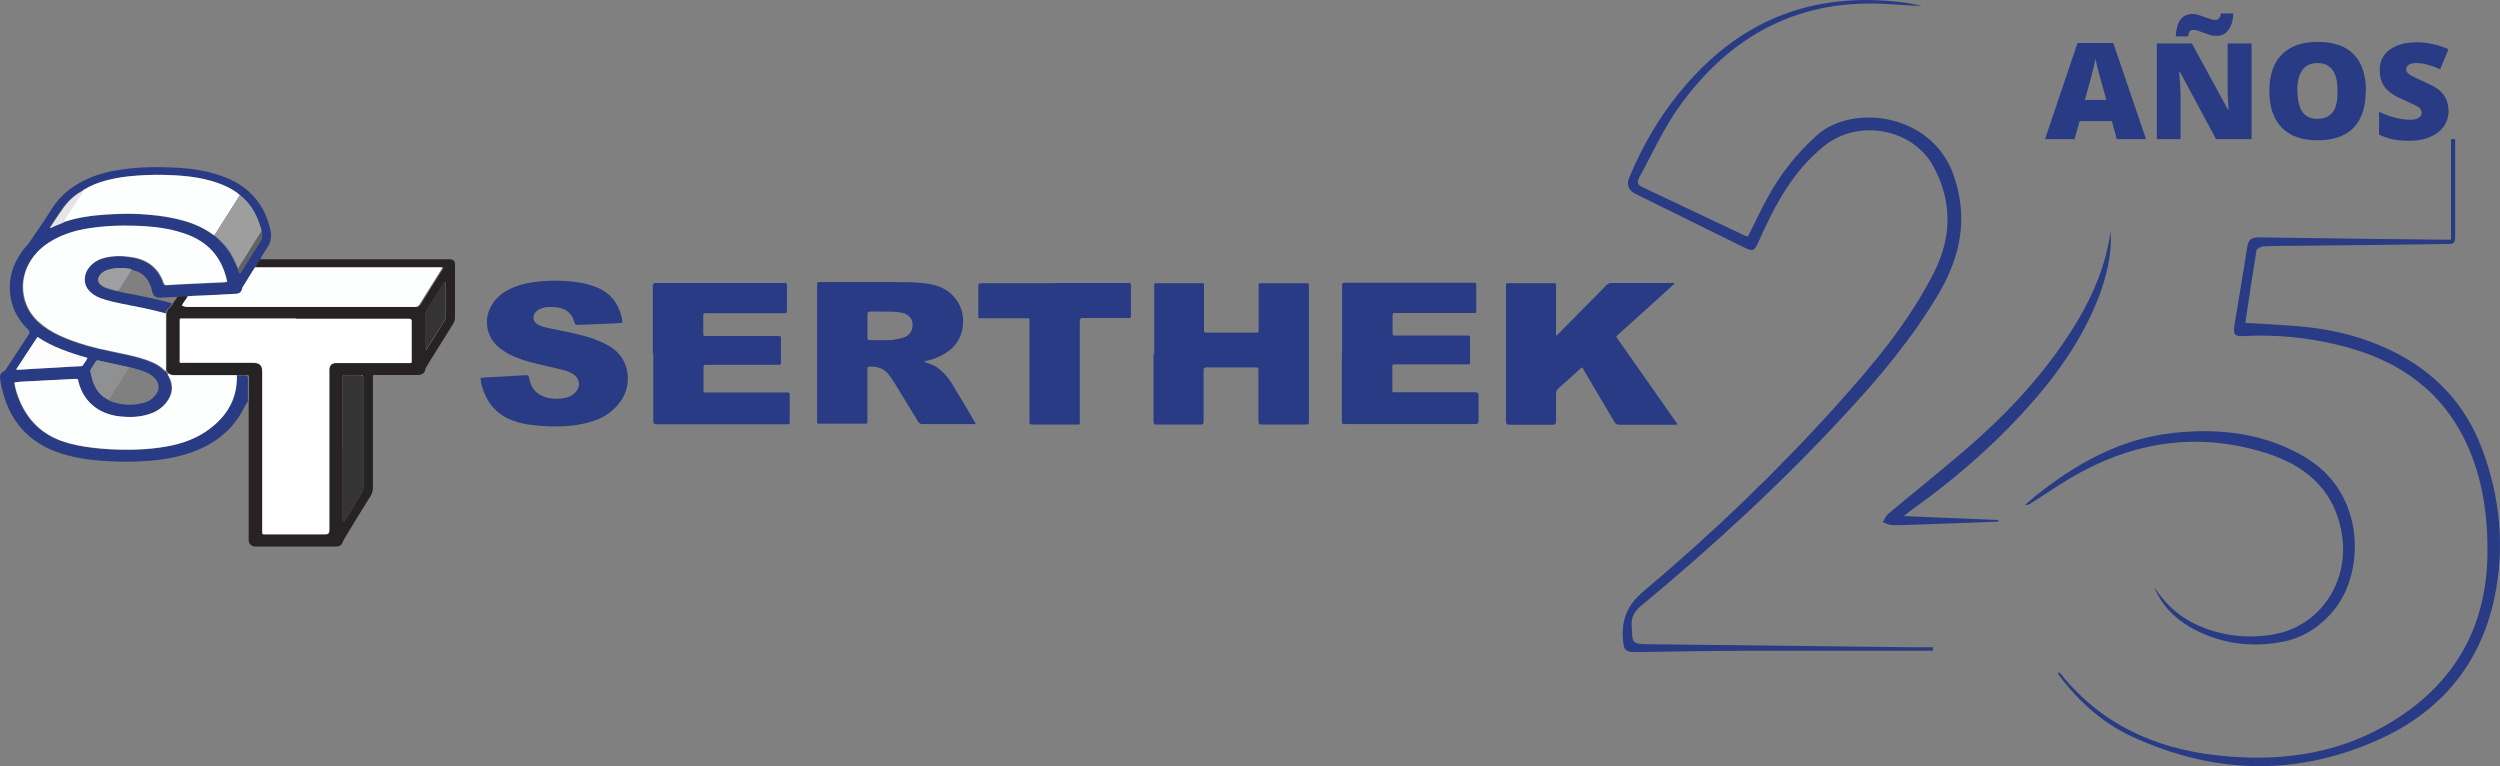 <svg xmlns="http://www.w3.org/2000/svg" id="a" viewBox="0 0 1619.01 496.16"><rect x="0" y="0" width="1619.01" height="496.16" fill="#808080" stroke="none"/><g><path d="M160.73,259.85c-1.19,1.34-1.94,2.84-2.84,4.48-6.42,12.84-16.72,21.65-30.16,27.17-7.91,3.28-16.27,5.23-24.78,6.27-8.51,1.05-16.87,1.34-25.38,1.19-12.69-.3-25.23-1.34-37.32-5.08-22.25-6.87-34.79-22.1-39.41-44.04-.3-1.49-.45-2.99-.75-4.48-.3-2.09,.15-3.88,2.39-4.93,.75-.3,1.05-.9,1.49-1.49,4.93-7.46,9.85-15.08,14.78-22.54q.9-1.49-.3-2.69c-5.97-5.82-10-12.54-11.5-20.75-1.64-9.41,0-18.21,4.93-26.43,1.34-2.24,2.69-4.33,4.48-6.27,1.94-2.09,3.43-4.33,4.93-6.57,4.18-6.27,8.51-12.39,12.39-18.66,5.67-8.81,13.44-14.93,23.14-19.26,7.02-3.14,14.33-4.93,21.95-5.97,11.94-1.79,23.89-1.79,35.83-1.19,11.05,.6,21.8,2.39,32.1,6.57,15.68,6.42,25.08,18.07,28.52,34.19q1.19,5.67-1.94,10.6c-1.64,2.69-3.58,5.37-4.93,8.21-1.34,1.64-2.39,3.28-3.28,5.23-2.84,4.03-5.23,8.21-7.76,12.39-.3,.45-.3,.75-.45,1.19-.75,2.39-1.64,3.28-4.33,3.43-6.72,.45-13.44,.75-20.16,1.05-3.58,.15-7.17,.3-10.9,.6-2.39,0-4.93-.15-7.32,.3h-1.05c-3.14,0-6.12,.3-9.26,.45-3.14,0-4.48-1.05-5.23-3.88-.45-1.94-1.05-3.88-1.94-5.67-2.24-4.78-6.12-7.61-11.5-8.51-2.39-.75-4.93-.75-7.46-.9-2.84,0-5.67,.15-8.51,1.19-1.94,.6-3.58,1.64-4.78,3.43-1.64,2.39-1.34,4.48,.9,6.27,.75,.6,1.49,1.05,2.39,1.49,2.84,1.05,5.67,1.94,8.66,2.39,3.43,1.05,6.87,1.49,10.3,2.09,8.21,1.64,16.57,3.43,24.63,5.67-.45,1.19-1.05,2.24-2.09,2.99-1.34,1.05-1.79,2.39-2.24,3.88-9.11-2.39-18.36-4.33-27.62-6.12-5.08-.9-10.15-1.94-14.93-3.88-2.84-1.05-5.23-2.54-7.17-4.78-1.34-1.64-2.39-3.43-2.69-5.67-.45-4.03,.9-7.46,3.58-10.3,2.54-2.69,5.82-4.48,9.41-5.37,5.67-1.34,11.35-1.34,16.87-.45,10.45,1.49,17.92,6.72,21.2,16.87,.3,1.05,.9,1.49,2.09,1.34,4.33-.3,8.66-.6,12.99-.75,7.46-.3,15.08-.75,22.54-1.05,1.19,0,2.24,0,3.43-.45-2.99-14.33-11.05-24.63-24.93-30.16-8.81-3.58-18.07-5.08-27.62-5.67-13.44-.9-26.72-.6-40.01,1.79-8.06,1.49-15.68,4.18-22.54,8.51-6.12,3.88-10.9,8.96-14.03,15.53-5.52,11.65-3.43,25.98,6.42,35.38,4.18,4.03,9.11,7.02,14.48,9.56,11.05,5.08,22.69,8.06,34.64,10.45,7.17,1.49,14.33,2.84,21.2,5.23,4.33,1.49,8.51,3.28,11.79,6.72,.3,.3,.45,.6,.9,.3,.3,.75,.9,1.34,1.49,1.94-.3,.6,.3,1.05,.6,1.64,3.28,6.12,2.54,11.79-1.79,17.17-2.99,3.73-7.02,6.12-11.65,7.46-5.82,1.79-11.94,1.94-17.92,1.34-11.65-1.19-23.29-7.46-27.17-22.39-.45-1.94,0-2.09-2.54-1.94-11.65,.6-23.29,1.19-34.94,1.79-1.34,0-2.69,.3-3.88,.45v.75c.45,1.79,.75,3.58,1.19,5.23,4.63,15.08,13.74,26.28,29.26,31.95,3.14,1.19,6.42,2.09,9.7,2.69,7.17,1.49,14.63,2.39,21.95,2.69,12.39,.6,24.78,.45,37.03-1.94,8.81-1.64,17.32-4.48,24.78-9.56,12.99-8.81,20.45-20.6,20.01-36.43h5.82q1.64,0,1.64,1.64v13.88c0,.45,0,1.05-.15,1.49l.3-.3Zm-90.48-.75s1.64,.9,2.54,1.19c6.72,2.24,13.44,2.39,20.3,.6,2.99-.75,5.52-2.39,7.46-4.78,2.99-3.58,2.84-7.76-.3-11.2-1.34-1.49-2.99-2.54-4.78-3.43-3.73-1.64-7.76-2.84-11.79-3.73-6.57-1.49-13.14-2.84-19.86-4.33-.9-.15-1.34,0-1.79,.6-1.05,1.64-2.09,3.28-3.14,4.93-.45,.6-.45,1.19-.3,1.79,.45,1.79,.75,3.73,1.34,5.52,1.79,5.52,4.78,10,10.3,12.54v.3Zm83.91-85.1c.15,1.05,.3,2.09,1.05,2.99,.6-.15,.75-.45,.9-.75,4.18-6.72,8.21-13.44,12.54-20.01,1.34-2.09,1.34-3.88,.45-6.12,0-1.49-.6-2.99-1.05-4.33-2.39-7.61-6.27-14.33-12.84-19.41-3.43-3.14-7.46-5.23-11.65-6.87-9.7-4.03-20.01-5.52-30.46-5.97-7.91-.45-15.98-.45-23.89,.15-6.87,.45-13.74,1.34-20.45,3.14-5.08,1.34-10,3.14-14.33,5.97-5.52,2.84-10,6.72-13.59,11.65-2.84,3.88-5.37,7.91-8.06,11.94-.15,.3-.6,.6-.3,1.19,2.84-1.49,5.97-2.54,8.96-3.88h.45c8.66-2.84,17.47-4.03,26.43-4.63,7.46-.45,14.93-.75,22.39-.3s14.93,1.19,22.39,2.84c8.06,1.79,15.83,4.48,22.84,9.11,.9,.6,1.64,1.34,2.69,1.79,4.33,3.58,8.06,7.46,10.9,12.39,1.79,2.99,3.14,6.12,4.48,9.41l.15-.3ZM10.38,239.4h2.69c6.72-.45,13.59-.75,20.3-1.19,6.27-.3,12.54-.6,18.81-1.05,.6,0,1.19,0,1.49-.6,1.05-1.64,2.09-2.99,2.99-4.78-5.67-1.64-11.35-3.28-16.72-5.52-5.52-2.24-10.75-4.78-15.68-8.06l-13.88,21.2Z" fill="#283b84"></path><path d="M165.21,173.11c.9-1.79,1.94-3.58,3.28-5.23h123.47c1.64,.3,2.84,1.49,2.69,2.99v34.79c0,1.49-.45,2.84-1.19,4.03-5.67,9.11-11.35,18.21-17.02,27.32-.45,.75-.9,1.49-1.05,2.39-.45,2.24-1.94,3.14-4.03,3.43h-27.62c-2.54,0-2.24-.3-2.24,2.09v71.07c0,1.79-.45,3.28-1.34,4.93-5.67,9.11-11.35,18.21-16.87,27.47-.45,.75-.9,1.49-1.19,2.39-.6,1.94-1.94,2.99-4.03,3.14h-53.3c-2.09-.3-3.58-1.79-3.73-3.88v-90.18c.3-.45,.15-1.05,.15-1.49v-13.88c0-1.49,0-1.64-1.64-1.64h-45.98c-1.49,0-2.99,0-4.18-1.05-.6-.6-1.05-1.19-1.49-1.94-.3-.9,0-1.79,0-2.84v-34.04c.3-1.49,.75-2.84,2.24-3.88,.9-.75,1.49-1.94,2.09-2.99l2.69-3.88c2.39-.6,4.78-.45,7.32-.3-1.05,2.09-2.84,3.73-3.73,5.97,1.34,.75,2.84,.9,4.33,.9h146.61c1.34,0,2.09-.45,2.84-1.49,4.63-7.46,9.26-14.93,14.03-22.39,.3-.45,.75-.9,.75-1.79h-121.83Zm26.43,33.29H118.48c-2.24,0-2.09,0-2.09,1.94v24.49c0,2.54-.45,2.24,2.39,2.24h44.79c4.33,0,6.27,1.34,6.27,5.97v104.06c0,.9,.3,1.19,1.19,1.05h39.86c1.59,0,2.39-.8,2.39-2.39v-104.51c.15-2.39,1.64-4.03,4.18-4.03h46.73c2.69,0,2.39,.3,2.39-2.24v-24.93q0-1.49-1.64-1.49h-73.46l.15-.15Zm30.31,84.06v46.58c0,.3,0,.6,.45,.6,.3,0,.6-.15,.75-.45s.3-.45,.45-.75c3.58-5.67,7.02-11.5,10.6-17.17,.75-1.19,1.05-2.39,1.05-3.88v-70.62c0-1.79,0-1.94-2.09-1.94h-8.66c-2.84,0-2.69,0-2.69,2.69v44.79l.15,.15Zm53.9-63.9s.45,0,.45-.15c3.73-6.12,7.61-12.09,11.35-18.21,.6-.9,.9-1.79,.9-2.84v-21.5c0-.45,.15-1.05-.45-1.34-.6,.45-1.05,1.19-1.34,1.79-3.28,5.23-6.42,10.45-9.85,15.68-.75,1.19-1.19,2.24-1.19,3.58v21.5c0,.6,0,1.05,.15,1.64v-.15Z" fill="#272224"></path><path d="M598.77,234.47c2.84,1.05,5.37,1.64,7.61,3.14,4.03,2.69,7.32,6.42,9.85,10.45,5.08,8.21,10,16.72,14.93,25.08,.3,.45,.75,.75,.45,1.34-.6,.3-1.34,.15-1.94,.15h-32.1c-1.49,0-2.39-.45-3.14-1.79-4.93-8.21-10-16.42-15.08-24.78-1.19-1.79-2.39-3.58-3.73-5.37-3.28-4.33-7.76-5.52-12.84-5.23-.75,0-1.05,.45-1.05,1.05v34.79c0,.75-.15,1.05-1.05,1.05h-30.61c-.6,0-.9-.3-.9-.9v-89.58c0-.75,.3-1.19,1.19-1.19h49.42c6.27,0,12.39,0,18.66,.75,2.99,.3,5.82,.9,8.66,1.79,10.45,3.43,18.07,13.59,16.42,26.13-1.34,10.6-8.06,16.72-17.62,20.6-2.09,.9-4.33,1.34-7.02,1.94l-.15,.6Zm-26.87-32.7h-8.51q-1.64,0-1.64,1.49v15.53q0,1.49,1.64,1.49h11.94c3.28,0,6.42-.75,9.56-1.64,4.03-1.19,6.12-4.18,6.12-8.21s-2.24-6.57-6.42-7.76c-.9-.3-1.79-.3-2.54-.45-3.58-.6-7.02-.3-10.15-.45Z" fill="#283b84"></path><path d="M1008.3,217.15c3.43-3.58,7.02-7.02,10.45-10.6,7.17-7.32,14.33-14.48,21.5-21.8,1.05-1.05,2.09-1.49,3.58-1.49h40.46c0,.9-.9,1.34-1.34,1.79-11.35,10.3-22.84,20.6-34.19,30.9-2.69,2.54-2.39,1.64-.6,4.33,12.24,17.47,24.63,35.09,36.88,52.55,.45,.6,.75,1.19,1.34,1.94-.9,.3-1.64,.3-2.39,.3h-35.09c-1.64,0-2.69-.45-3.43-1.94-6.57-11.2-13.14-22.25-19.71-33.29-.3-.6-.6-1.34-1.34-1.94-1.05,.9-2.09,1.79-3.14,2.84-4.03,3.73-8.21,7.32-12.24,10.9-.9,.9-1.34,1.79-1.34,2.99v18.21q0,2.24-2.09,2.24h-28.37q-1.94,0-1.94-1.94v-88.98c0-.45,.3-.75,.9-.75h30.31c.9,0,1.19,.3,1.19,1.19v32.7h.45l.15-.15Z" fill="#283b84"></path><path d="M747.47,229.1v-44.34c0-1.05,.3-1.49,1.34-1.34h29.86c.75,0,1.19,.3,1.05,1.05v29.86c0,.75,.3,1.05,1.05,1.05h33.14c1.05,0,1.34-.45,1.19-1.34v-29.71c0-.6,.3-.9,.9-.9h30.61c.75,0,1.05,.3,1.05,1.05v88.83q0,1.64-1.79,1.64h-29.11q-1.79,0-1.79-1.79v-33.74c.15-1.19-.45-1.49-1.49-1.49h-32.4q-1.64,0-1.64,1.79v33.59q0,1.64-1.64,1.64h-29.11q-1.64,0-1.64-1.94v-43.74l.45-.15Z" fill="#283b84"></path><path d="M869.15,228.95v-44.64c0-.9,.45-1.19,1.19-1.19h83.16c2.69,0,2.54-.3,2.54,2.39v15.23c0,2.09,.15,1.94-2.09,1.94h-50.76c-1.05,0-1.34,.3-1.34,1.34v12.09c0,.75,.3,1.19,1.19,1.19h47.78c.9,0,1.19,.3,1.19,1.05v16.42c0,.9-.3,1.19-1.19,1.19h-47.93c-.9,0-1.19,.3-1.19,1.19v15.68c0,.9,.3,1.34,1.34,1.19h52.55q1.94,0,1.94,1.94v16.72q0,1.94-2.09,1.94h-84.06c-2.24,0-2.39,0-2.39-2.24v-43.6l.15,.15Z" fill="#283b84"></path><path d="M422.75,228.8v-43.74q0-1.79,1.94-1.79h83.76c.9,0,1.19,.45,1.19,1.19v16.87c0,1.19-.3,1.49-1.49,1.49h-51.51c-.9,0-1.19,.45-1.19,1.19v12.39c0,.9,.3,1.19,1.19,1.19h47.63c1.19,0,1.49,.45,1.49,1.49v15.83c0,1.05-.3,1.49-1.34,1.34h-47.33c-1.19,0-1.49,.45-1.49,1.49v14.48c0,2.39,.3,1.94,2.09,1.94h52.4c.9,0,1.34,.15,1.34,1.19v18.21c0,1.05-.45,1.34-1.34,1.19h-85.1q-1.94,0-1.94-1.94v-44.04h-.3Z" fill="#283b84"></path><path d="M311.37,244.77c3.73-.6,7.46-.45,11.05-.75,5.97-.45,12.09-.6,18.21-1.05,1.19,0,1.79,.3,1.94,1.34,.15,1.05,.45,2.09,.75,3.14,1.64,5.52,5.52,8.66,11.2,10.15,3.88,.9,7.91,.9,11.79,0,2.24-.45,4.18-1.49,5.82-2.99,4.33-4.03,3.58-10-1.79-12.84-2.39-1.34-5.08-2.09-7.61-2.69-5.67-1.34-11.5-2.54-17.17-4.03-5.08-1.19-9.85-2.84-14.63-5.08-2.84-1.34-5.37-2.99-7.76-4.93-8.06-6.57-10-17.77-5.37-26.28,2.54-4.78,6.27-8.36,11.05-10.9,5.08-2.69,10.6-4.33,16.42-5.08,9.56-1.34,19.11-1.34,28.67,0,4.18,.6,8.21,1.64,12.09,3.14,9.11,3.58,14.33,10.3,16.57,19.56,.15,.9,.3,1.64,.45,2.54s-.3,1.19-1.19,1.19c-5.52,.3-10.9,.6-16.42,.75-3.73,.15-7.46,.3-11.35,.45-1.19,0-1.64-.15-1.94-1.34-1.79-6.57-5.82-9.56-12.69-10.15-2.84-.15-5.67-.3-8.36,.6s-4.78,2.39-5.52,5.08c-.45,1.64,0,3.14,1.19,4.33,1.05,1.05,2.39,1.79,3.73,2.24,3.43,1.19,7.17,1.79,10.75,2.54,8.21,1.64,16.42,3.28,24.19,6.12,3.14,1.19,6.12,2.54,8.96,4.18,14.18,8.21,14.93,25.23,7.76,35.53-3.73,5.23-8.51,9.26-14.48,11.79-6.12,2.54-12.54,3.88-19.11,4.48-7.76,.6-15.53,.45-23.29-.45-4.33-.45-8.66-1.34-12.69-2.84-10.75-3.73-17.17-11.35-20.3-21.95-.6-1.94-1.05-3.88-1.05-6.12l.15,.3Z" fill="#283b84"></path><path d="M683.13,183.26h47.78c1.05,0,1.49,.3,1.49,1.34v20.01c0,1.34-.6,1.34-1.64,1.34h-29.71q-1.79,0-1.79,1.79v64.8c0,2.69,.3,2.39-2.39,2.39h-28.67c-1.19,0-1.49-.45-1.49-1.49v-64.95c0-2.69,.3-2.39-2.54-2.39h-29.56c-.6,0-1.05-.15-1.05-.9v-20.45q0-1.34,1.94-1.34h47.33l.3-.15Z" fill="#283b84"></path><path d="M107.43,203.12v36.88c-.45,.3-.75,0-.9-.3-3.28-3.28-7.46-5.23-11.79-6.72-6.87-2.39-14.03-3.73-21.2-5.23-11.79-2.39-23.59-5.37-34.64-10.45-5.37-2.39-10.15-5.52-14.48-9.56-9.85-9.41-11.94-23.74-6.42-35.38,3.14-6.57,7.91-11.65,14.03-15.53,6.87-4.33,14.48-7.02,22.54-8.51,13.29-2.39,26.58-2.69,40.01-1.79,9.41,.6,18.81,2.24,27.62,5.67,14.03,5.52,21.95,15.83,24.93,30.16-1.19,.45-2.39,.45-3.43,.45-7.46,.3-15.08,.75-22.54,1.05-4.33,.15-8.66,.45-12.99,.75-1.19,0-1.64-.3-2.09-1.34-3.43-10-10.75-15.38-21.2-16.87-5.67-.9-11.35-.9-16.87,.45-3.73,.9-6.87,2.54-9.41,5.37-2.69,2.84-4.03,6.27-3.58,10.3,.3,2.24,1.19,4.03,2.69,5.67,1.94,2.24,4.48,3.73,7.17,4.78,4.78,1.79,9.85,2.84,14.93,3.88,9.26,1.79,18.51,3.58,27.62,6.12v.15Z" fill="#fdffff"></path><path d="M109.07,241.94c1.19,.9,2.69,1.05,4.18,1.05h40.16c.45,15.83-7.02,27.62-20.01,36.43-7.46,5.08-15.98,7.91-24.78,9.56-12.24,2.24-24.63,2.54-37.03,1.94-7.32-.45-14.78-1.19-21.95-2.69-3.28-.75-6.57-1.64-9.7-2.69-15.53-5.67-24.49-16.87-29.26-31.95-.6-1.79-.9-3.58-1.19-5.23v-.75c1.34,0,2.69-.3,3.88-.45,11.65-.6,23.29-1.19,34.94-1.79,2.54,0,2.09,0,2.54,1.94,3.88,14.93,15.53,21.2,27.17,22.39,6.12,.6,12.09,.45,17.92-1.34,4.63-1.34,8.66-3.73,11.65-7.46,4.33-5.37,5.08-11.05,1.79-17.17-.3-.45-.75-.9-.6-1.64l.3-.15Z" fill="#fdffff"></path><path d="M165.21,173.11h121.08c0,.9-.45,1.34-.75,1.79-4.63,7.46-9.41,14.93-14.03,22.39-.75,1.05-1.49,1.49-2.84,1.49H122.06c-1.49,0-2.99-.15-4.33-.9,1.05-2.24,2.69-3.88,3.73-5.97,3.58-.45,7.17-.45,10.9-.6,6.72-.3,13.44-.75,20.16-1.05,2.69-.15,3.73-1.05,4.33-3.43,0-.45,.15-.9,.45-1.19,2.69-4.03,5.08-8.36,7.76-12.39l.15-.15Z" fill="#fdffff"></path><path d="M54.58,122.8c4.48-2.84,9.26-4.63,14.33-5.97,6.72-1.79,13.59-2.69,20.45-3.14,7.91-.6,15.98-.6,23.89-.15,10.45,.6,20.6,2.09,30.46,5.97,4.18,1.79,8.21,3.73,11.65,6.87-.45,.6-.75,1.19-1.19,1.79-5.08,8.06-10.15,16.12-15.38,24.19-1.05-.45-1.79-1.19-2.69-1.79-7.02-4.63-14.63-7.32-22.84-9.11-7.32-1.64-14.78-2.39-22.39-2.84-7.46-.45-14.93-.15-22.39,.3-8.96,.6-17.92,1.79-26.43,4.63h-.45c-.6,0-.75-.3-.3-.9,2.09-3.14,4.03-6.27,5.97-9.26,2.39-3.58,4.93-7.02,7.17-10.9l.15,.3Z" fill="#fdffff"></path><path d="M138.93,152.36c5.08-8.06,10.15-16.12,15.38-24.19,.45-.6,.75-1.19,1.19-1.79,6.42,5.08,10.45,11.79,12.84,19.41,.45,1.49,1.05,2.84,1.05,4.33l-.6,.6c-3.43,5.52-6.87,10.9-10.15,16.42-1.34,2.24-2.99,4.48-4.18,6.87-1.34-3.14-2.69-6.42-4.48-9.41-2.84-4.78-6.72-8.81-10.9-12.39l-.15,.15Z" fill="#9e9e9e"></path><path d="M10.38,239.4l13.88-21.2c4.93,3.28,10.15,5.97,15.68,8.06,5.37,2.09,10.9,3.88,16.72,5.52-.75,1.79-1.94,3.28-2.99,4.78-.3,.6-.9,.6-1.49,.6-6.27,.3-12.54,.6-18.81,1.05-6.72,.3-13.59,.75-20.3,1.19h-2.69Z" fill="#fcfcfd"></path><path d="M83.84,237.91c-4.18,6.57-8.51,13.29-12.69,19.86-.3,.45-.6,.9-.9,1.19-5.52-2.54-8.51-7.17-10.3-12.54-.6-1.79-.9-3.58-1.34-5.52-.15-.6,0-1.19,.3-1.79l3.14-4.93c.45-.75,1.05-.9,1.79-.6,6.57,1.49,13.14,2.84,19.86,4.33h.15Z" fill="#8f9091"></path><path d="M85.33,174.6c-2.39,3.88-4.93,7.61-7.32,11.5l-1.34,2.24c-2.99-.45-5.82-1.34-8.66-2.39-.9-.3-1.64-.9-2.39-1.49-2.24-1.79-2.54-3.88-.9-6.27,1.19-1.64,2.84-2.69,4.78-3.43,2.69-.9,5.67-1.19,8.51-1.19,2.54,0,5.08,0,7.46,.9l-.15,.15Z" fill="#9f9fa1"></path><path d="M54.58,122.8c-2.09,3.73-4.78,7.32-7.17,10.9-2.09,2.99-4.03,6.12-5.97,9.26-.3,.6-.3,.75,.3,.9-2.99,1.34-6.12,2.39-8.96,3.88-.45-.6,0-.9,.3-1.19,2.69-4.03,5.23-8.06,8.06-11.94,3.58-4.93,8.06-8.96,13.59-11.65l-.15-.15Z" fill="#e5e5e8"></path><path d="M154.31,174.01c1.05-2.39,2.69-4.63,4.18-6.87,3.28-5.52,6.72-10.9,10.15-16.42,0-.3,.45-.45,.6-.6,.9,2.09,.9,4.03-.45,6.12-4.33,6.57-8.36,13.29-12.54,20.01-.15,.3-.3,.6-.9,.75-.6-.9-.9-1.94-1.05-2.99Z" fill="#616264"></path><path d="M191.48,206.4h73.46q1.64,0,1.64,1.49v24.93c0,2.54,.3,2.24-2.39,2.24h-46.73c-2.54,0-4.03,1.64-4.18,4.03v104.51c0,1.59-.8,2.39-2.39,2.39h-39.86c-.9,0-1.19-.3-1.19-1.05v-104.06c0-4.63-1.79-5.97-6.27-5.97h-44.79c-2.84,0-2.39,.3-2.39-2.24v-24.49c0-2.09-.3-1.94,2.09-1.94h73.16l-.15,.15Z" fill="#fff"></path><path d="M221.79,290.46v-44.79c0-2.69-.15-2.69,2.69-2.69h8.66q1.94,0,2.09,1.94v70.62c0,1.34-.3,2.54-1.05,3.88-3.58,5.67-7.17,11.5-10.6,17.17-.15,.3-.3,.45-.45,.75s-.45,.45-.75,.45-.45-.3-.45-.6v-46.58l-.15-.15Z" fill="#343434"></path><path d="M275.69,226.56s-.15-1.05-.15-1.64v-21.5c0-1.34,.45-2.54,1.19-3.58,3.28-5.23,6.57-10.45,9.85-15.68,.45-.6,.75-1.34,1.34-1.79,.75,.3,.45,.9,.45,1.34v21.5c0,1.05-.3,1.94-.9,2.84-3.73,6.12-7.61,12.09-11.35,18.21,0,0-.3,0-.45,.15v.15Z" fill="#343434"></path></g><path d="M1132.22,152.66c4.33-8.66,8.36-17.17,12.84-25.38,8.36-15.08,18.81-28.22,31.8-39.86,23.14-20.45,74.5-14.03,88.39,26.28,9.41,27.17,4.63,51.96-9.56,76.14-17.17,29.11-38.82,54.94-61.81,79.58-40.76,44.04-84.95,84.65-131.23,123.02-4.33,3.58-6.27,7.17-5.97,12.84,.45,11.65,0,11.79,11.94,11.94,56.58,.6,113.17,1.34,169.9,1.94h13.29v2.24h-108.39c-28.37,0-56.73,.45-85.25,.9-5.08,0-6.57-1.49-7.02-6.72-1.34-13.59,2.09-23.29,13.44-32.85,44.34-37.32,86.15-77.34,124.96-120.48,23.89-26.58,46.88-53.9,63.15-86.29,11.35-22.69,11.5-45.39-.3-67.63-13.29-25.08-48.52-31.65-70.77-14.03-20.3,16.12-31.95,38.07-42.25,61.06-3.43,7.76-3.73,7.91-11.05,4.33-23.14-11.35-46.28-22.84-69.27-34.19q-6.87-3.43-3.88-10.6c10.75-25.98,25.68-49.42,45.39-69.42,35.38-35.83,78.23-49.72,127.95-44.34,5.37,.6,10.75,1.34,16.12,2.84-6.57-.45-13.14-.75-19.71-1.19-59.12-4.48-104.51,19.71-138.1,67.18-9.85,13.88-16.87,29.71-25.08,44.64-1.34,2.39-2.09,4.63,1.49,6.42,22.25,10.45,44.49,21.05,66.89,31.65,.45,.3,1.05,.15,2.09,.45v-.45Z" fill="#283b84"></path><path d="M1454.11,209.09c13.74,.9,26.58,1.34,39.27,2.69,18.81,1.94,37.03,6.57,54.2,14.78,28.37,13.44,48.67,34.49,59.72,63.9,11.94,31.65,15.08,64.5,7.91,97.64-8.96,41.21-33.59,71.37-71.36,89.28-54.05,25.53-108.84,24.63-163.03-.3-18.07-8.36-32.85-21.2-45.09-36.73-.9-1.19-1.79-2.39-2.69-3.58-.15-.3,0-.75-.15-1.49,.6,.3,1.05,.45,1.34,.75,26.13,32.7,60.91,48.67,101.67,53.15,38.22,4.18,75.25,0,109.29-19.56,42.55-24.49,65.09-61.36,65.69-110.78,.3-26.72-3.58-52.55-15.98-76.59-17.47-33.44-46.73-51.06-82.41-59.27-19.26-4.48-38.97-6.42-58.82-5.37-6.57,.45-7.61-.75-6.57-7.46,2.69-16.72,5.67-33.44,8.21-50.16,.75-5.23,3.14-6.27,7.91-6.27,38.67,.6,77.49,1.05,116.15,1.49h7.91V90.1h2.69v63.75c0,4.93-3.14,4.18-6.12,4.18-33.89,.45-67.63,.9-101.52,1.19-5.52,0-10.9,0-16.42,.3-1.64,0-4.33,1.49-4.63,2.69-2.54,15.38-4.78,30.76-7.17,46.73v.15Z" fill="#283b84"></path><path d="M1395.13,380.34c6.87,10.45,15.53,18.66,27.02,24.04,15.83,7.32,32.55,9.41,49.57,6.57,30.9-5.08,50.16-34.49,44.79-65.69-5.23-29.71-24.93-44.79-51.66-52.7-40.46-12.09-79.28-7.02-116.3,12.69-11.5,6.12-22.1,13.59-33,20.45-1.19,.75-2.39,1.49-4.18,1.34,1.94-1.64,3.73-3.28,5.67-4.93,26.87-21.65,56.14-38.22,90.92-41.8,29.71-3.14,58.67,.15,84.95,15.83,39.56,23.59,38.67,74.95,18.21,99.43-8.51,10.15-19.11,17.17-31.95,19.86-21.35,4.33-41.95,1.49-61.06-9.41-10.3-5.97-18.21-14.33-22.99-25.53v-.15Z" fill="#283b84"></path><path d="M1366.92,150.42c.75,14.18-2.54,27.92-7.46,41.06-11.05,29.11-29.11,53.75-50.02,76.44-21.35,23.14-45.24,43.6-70.77,61.81-1.49,1.05-2.84,2.24-5.82,4.48l61.36,2.54v1.05c-17.77,.75-35.53,1.34-53.15,1.94-5.23,.15-10.6,.45-15.83,.3-1.94,0-3.88-1.19-5.97-1.94,1.19-1.79,1.94-3.88,3.43-5.23,19.71-16.57,40.01-32.4,59.12-49.57,24.49-22.1,46.28-46.73,63.45-75.25,10.75-17.92,18.51-36.88,21.5-57.78l.15,.15Z" fill="#283b84"></path><g><path d="M1370.8,90.1l-3.14-11.65h-20.9l-3.28,11.65h-19.11l21.05-62.26h23.14l21.2,62.26h-18.96Zm-6.72-25.38l-2.84-10.15c-.6-2.24-1.49-5.23-2.39-8.81-.9-3.58-1.49-6.12-1.79-7.76-.3,1.49-.75,3.88-1.64,7.17-.75,3.28-2.54,9.85-5.23,19.56h13.88Z" fill="#283b84"></path><path d="M1457.99,90.1h-22.84l-23.44-43.6h-.45c.6,6.87,.9,12.09,.9,15.68v27.92h-15.38V28.14h22.69l23.44,43h.3c-.45-6.27-.6-11.2-.6-15.08V28.14h15.53v61.96h-.15Zm-22.84-66.89c-1.34,0-2.69-.15-4.03-.6s-2.69-.9-3.88-1.34c-1.34-.45-2.54-.9-3.73-1.34-1.19-.45-2.39-.6-3.43-.6-1.64,0-2.69,1.34-3.14,4.18h-7.91c.3-4.93,1.34-8.66,3.14-10.9,1.79-2.39,4.48-3.58,7.91-3.58,1.05,0,2.24,.15,3.58,.6,1.19,.45,2.54,.9,3.88,1.34,1.34,.45,2.54,1.05,3.88,1.34,1.19,.45,2.39,.6,3.58,.6,.9,0,1.49-.3,2.09-1.05s.9-1.79,1.19-3.14h8.06c-.3,4.78-1.34,8.36-3.28,10.75-1.79,2.54-4.33,3.73-7.61,3.73h-.3Z" fill="#283b84"></path><path d="M1532.04,59.05c0,10.45-2.69,18.36-7.91,23.74s-13.14,8.06-23.29,8.06-17.77-2.69-23.14-8.21c-5.37-5.37-8.06-13.44-8.06-23.74s2.69-18.21,8.06-23.59,13.14-8.21,23.29-8.21,18.07,2.69,23.29,8.06,7.91,13.29,7.91,23.74l-.15,.15Zm-44.19,0c0,11.94,4.33,17.92,12.99,17.92,4.33,0,7.61-1.49,9.85-4.33,2.24-2.84,3.14-7.46,3.14-13.59s-1.05-10.75-3.28-13.74c-2.24-2.99-5.37-4.48-9.7-4.48-8.66,0-13.14,6.12-13.14,18.07l.15,.15Z" fill="#283b84"></path><path d="M1585.79,71.29c0,3.88-1.05,7.32-2.99,10.3-2.09,2.99-4.93,5.23-8.81,7.02-3.73,1.64-8.21,2.54-13.44,2.54-4.33,0-7.91-.3-10.75-.9-2.84-.6-5.97-1.64-9.11-2.99v-14.93c3.28,1.64,6.72,2.99,10.3,3.88,3.58,.9,6.87,1.34,9.85,1.34,2.54,0,4.48-.45,5.67-1.34,1.19-.9,1.79-1.94,1.79-3.28,0-.9-.3-1.64-.75-2.24-.45-.6-1.19-1.34-2.39-1.94-1.05-.6-3.88-1.94-8.51-4.03-4.18-1.79-7.32-3.58-9.41-5.37-2.09-1.79-3.73-3.73-4.63-5.97-1.05-2.24-1.49-4.93-1.49-7.91,0-5.67,2.09-10.15,6.42-13.29,4.33-3.14,10.3-4.78,17.77-4.78,6.72,0,13.44,1.49,20.3,4.48l-5.37,12.99c-5.97-2.69-11.2-4.03-15.53-4.03-2.24,0-3.88,.45-4.93,1.19-1.05,.75-1.49,1.64-1.49,2.84s.6,2.24,1.94,3.28c1.34,.9,4.78,2.69,10.6,5.23,5.52,2.39,9.41,4.93,11.5,7.76,2.09,2.84,3.28,6.27,3.28,10.45l.15-.3Z" fill="#283b84"></path></g></svg>
